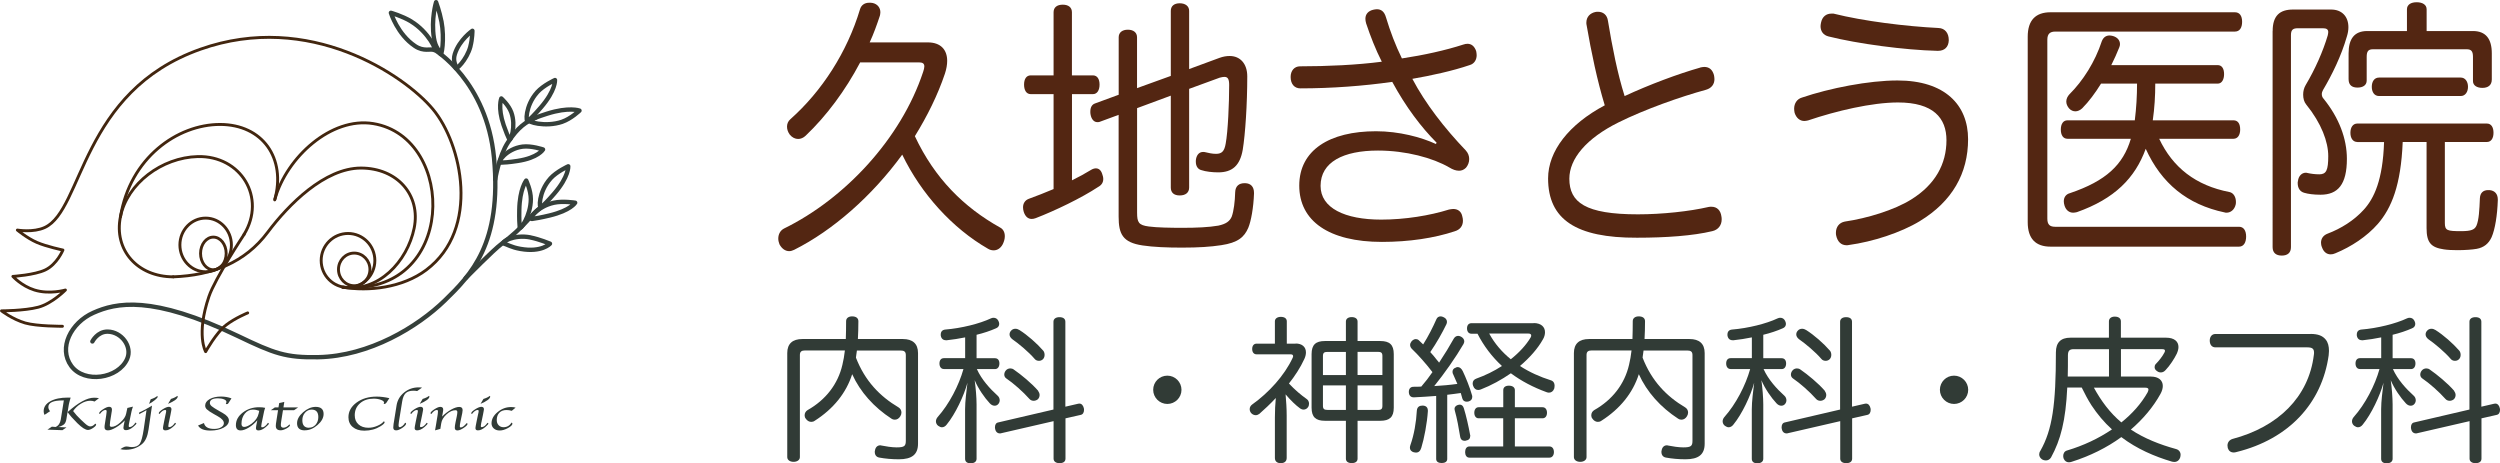 <?xml version="1.0" encoding="UTF-8"?><svg id="_レイヤー_2" xmlns="http://www.w3.org/2000/svg" viewBox="0 0 411.62 76.28"><defs><style>.cls-1{stroke:#42260f;stroke-width:.48px;}.cls-1,.cls-2,.cls-3{fill:none;}.cls-1,.cls-3{stroke-linecap:round;stroke-linejoin:round;}.cls-4{fill:#313b36;}.cls-5{fill:#532612;}.cls-3{stroke:#353f3a;stroke-width:.72px;}</style></defs><g id="_レイヤー_1-2"><path class="cls-5" d="M141.61,10.3c-2.41,4.57-5.52,8.78-8.96,12.04-.37.36-.82.54-1.23.54-.49,0-.98-.22-1.39-.72-.29-.4-.45-.85-.45-1.3s.16-.9.57-1.25c5.15-4.57,9.33-11.01,11.45-18.09.2-.67.74-1.07,1.51-1.07.2,0,.37,0,.57.04.82.18,1.27.81,1.27,1.52,0,.22-.04.4-.08.58-.49,1.48-1.02,2.96-1.68,4.39h9.57c2.13,0,3.19,1.21,3.19,3.04,0,.63-.12,1.34-.37,2.1-1.19,3.54-2.9,6.98-4.95,10.3,3.27,6.98,8.1,11.73,14.03,15.04.53.27.78.81.78,1.43,0,.45-.12.85-.33,1.3-.37.72-.94,1.03-1.51,1.03-.33,0-.65-.09-.94-.27-5.85-3.36-11-9.04-14.11-15.49-4.99,6.85-11.45,12.49-17.79,15.67-.29.13-.53.22-.82.22-.61,0-1.19-.36-1.6-1.12-.12-.31-.2-.63-.2-.94,0-.72.33-1.34.94-1.66,9.98-4.88,19.27-14.78,22.91-25.79.12-.36.2-.67.2-.9,0-.49-.29-.67-.9-.67h-9.69Z"/><path class="cls-5" d="M179.94,12.41c.74,0,1.1.63,1.1,1.52s-.37,1.57-1.1,1.57h-3.44v14.19c1.1-.54,2.17-1.12,3.11-1.7.29-.18.57-.27.82-.27.45,0,.82.27,1.02.85.12.31.2.63.2.9,0,.54-.25.99-.82,1.3-2.78,1.84-7.16,3.94-10.31,5.15-.25.09-.45.13-.65.13-.61,0-1.06-.4-1.31-1.16-.08-.27-.12-.49-.12-.76,0-.63.33-1.16.94-1.39,1.27-.45,2.7-1.03,4.09-1.61v-15.63h-3.76c-.74,0-1.1-.67-1.1-1.57s.37-1.52,1.1-1.52h3.76V2.02c0-.81.57-1.25,1.51-1.25s1.51.45,1.51,1.25v10.39h3.44ZM187.22,17.82v17.19c0,1.61.25,2.06,1.92,2.28,1.31.18,3.56.22,5.56.22,2.29,0,4.34-.09,5.89-.36,1.27-.27,1.88-.72,2.21-1.48.33-.9.53-2.46.57-4.03.04-1.03.65-1.48,1.55-1.48h.12c.9.04,1.43.58,1.43,1.61v.09c-.08,2.33-.49,4.57-.94,5.64-.65,1.52-1.68,2.46-4.46,2.87-1.76.27-3.72.4-6.46.4-2.41,0-4.74-.09-6.5-.36-3.27-.49-3.93-1.88-3.93-4.75v-16.75l-3.15,1.16c-.12.04-.25.04-.37.04-.57,0-.98-.54-1.1-1.25-.04-.18-.04-.31-.04-.49,0-.67.25-1.16.78-1.34l3.89-1.43V6.14c0-.81.61-1.25,1.51-1.25s1.51.45,1.51,1.25v8.37l5.56-2.01V1.79c0-.81.57-1.25,1.47-1.25s1.55.45,1.55,1.25v9.58l4.99-1.84c.61-.22,1.15-.31,1.68-.31,1.72,0,2.9,1.25,2.9,3.36,0,4.57-.33,9.54-.74,12.04-.45,2.64-1.72,3.76-4.05,3.76-.98,0-2.05-.13-2.74-.36-.57-.13-.94-.63-.94-1.39,0-.13,0-.31.04-.49.16-.76.61-1.12,1.15-1.12.12,0,.25,0,.37.04.53.13,1.15.27,1.76.27.98,0,1.39-.45,1.6-1.7.37-1.97.57-6.67.57-9.63,0-.94-.2-1.34-.78-1.34-.2,0-.45.04-.78.13l-5.03,1.84v16.25c0,.85-.61,1.3-1.55,1.3s-1.47-.45-1.47-1.3v-15.13l-5.56,2.06Z"/><path class="cls-5" d="M236.55,23.51c-2.54-2.55-5.07-5.87-7.32-10.03-4.7.67-9.94,1.07-15.13,1.07-.98,0-1.6-.72-1.6-1.88,0-1.03.61-1.75,1.55-1.75,4.46,0,9.33-.22,13.46-.76-1.02-2.01-1.88-4.21-2.58-6.31-.08-.27-.12-.54-.12-.76,0-.81.53-1.3,1.27-1.48.2-.04.41-.09.61-.09.7,0,1.23.36,1.51,1.34.7,2.33,1.55,4.57,2.62,6.76,3.6-.54,7.2-1.34,10.1-2.28.25-.09.49-.13.7-.13.65,0,1.15.4,1.43,1.21.04.22.08.45.08.67,0,.72-.37,1.39-1.1,1.61-2.86.98-6.42,1.75-9.49,2.28,2.17,4.12,5.32,8.15,8.79,11.78.41.45.57.94.57,1.43,0,.54-.2,1.03-.53,1.43-.37.36-.74.49-1.15.49-.49,0-1.02-.18-1.6-.54-2.7-1.57-7.12-2.78-11.74-2.78-5.69,0-9.45,1.88-9.45,5.82,0,3.63,3.97,5.55,9.98,5.55,3.93,0,8.02-.67,11.17-1.66.25-.04.49-.09.7-.09.74,0,1.31.4,1.47,1.16.08.27.12.54.12.76,0,.85-.45,1.48-1.35,1.75-3.35,1.12-7.53,1.75-11.98,1.75-8.75,0-13.62-3.45-13.62-9.27s4.95-8.95,12.64-8.95c3.8,0,7.44.98,9.86,2.1l.12-.22Z"/><path class="cls-5" d="M279.95,11.11c.25-.04.45-.09.65-.09.82,0,1.35.45,1.6,1.34.04.22.08.45.08.67,0,.81-.45,1.48-1.39,1.75-4.25,1.16-10.06,3.22-14.4,5.37-5.32,2.64-8.1,6-8.1,9.27,0,3.9,2.62,5.87,11.29,5.87,4.01,0,8.51-.49,11.62-1.21.16-.04.33-.04.49-.04.9,0,1.51.58,1.64,1.61.04.18.04.31.04.49,0,.94-.57,1.7-1.55,1.92-3.15.76-7.61,1.08-12.39,1.08-10.02.04-14.64-3-14.64-9.76,0-4.52,3.44-8.91,9.33-12.04-1.23-4.03-2.21-8.69-2.99-13.21-.04-.13-.04-.27-.04-.4,0-.98.65-1.57,1.47-1.75.16-.04.29-.04.45-.04.82,0,1.51.49,1.64,1.52.7,4.25,1.55,8.6,2.74,12.36,4.05-1.88,8.83-3.67,12.48-4.7Z"/><path class="cls-5" d="M316.11,36.4c-3.19,1.93-7.77,3.4-11.7,3.94-.12.04-.25.04-.37.04-.94,0-1.51-.63-1.72-1.61-.04-.13-.04-.31-.04-.45,0-.94.53-1.66,1.47-1.84,3.68-.54,8.1-1.88,10.92-3.63,3.97-2.46,5.81-5.86,5.81-9.76,0-3.67-2.17-6.22-7.98-6.22-4.29,0-10.18,1.39-14.81,2.96-.2.04-.41.09-.61.09-.7,0-1.31-.45-1.6-1.34-.04-.22-.08-.45-.08-.67,0-.9.49-1.61,1.27-1.84,4.62-1.57,11.04-2.82,15.75-2.82,7.81,0,11.62,4.03,11.62,9.67s-2.62,10.25-7.94,13.48ZM299.75,4.3c0-.18.04-.36.08-.58.2-.98.86-1.48,1.72-1.48h.33c4.99,1.25,11.9,2.1,17.3,2.37,1.06.04,1.68.85,1.68,1.97v.09c-.04,1.07-.7,1.7-1.76,1.7h-.12c-5.4-.13-13.09-1.16-17.92-2.37-.86-.22-1.31-.85-1.31-1.7Z"/><path class="cls-5" d="M337.62,40.61c-2.45,0-3.76-1.3-3.76-4.03V6.05c0-2.73,1.31-4.03,3.76-4.03h30.35c.78,0,1.19.58,1.19,1.57s-.41,1.61-1.19,1.61h-29.57c-.86,0-1.31.36-1.31,1.34v29.46c0,1.03.45,1.34,1.31,1.34h30.27c.74,0,1.15.63,1.15,1.61s-.41,1.66-1.15,1.66h-31.05ZM355.5,22.84c2.25,4.75,6.01,7.7,11.58,8.78.65.13,1.06.81,1.06,1.61,0,.13,0,.31-.04.45-.2.85-.82,1.34-1.51,1.34-.08,0-.2,0-.29-.04-6.18-1.3-10.43-4.79-13.01-10.48-1.76,4.84-5.15,8.24-11.33,10.43-.2.04-.41.09-.61.09-.65,0-1.19-.4-1.43-1.16-.08-.27-.12-.49-.12-.72,0-.63.33-1.16,1.02-1.34,5.93-2.01,8.75-4.66,10.02-8.95h-10.43c-.74,0-1.1-.63-1.1-1.52s.37-1.52,1.1-1.52h11.08c.25-2.01.37-4.03.37-6.04h-5.93c-.94,1.52-2,2.96-3.11,4.07-.33.31-.74.49-1.1.49s-.74-.13-1.06-.49c-.29-.36-.45-.72-.45-1.12,0-.45.2-.85.53-1.21,2.21-2.19,4.21-5.33,5.32-8.73.25-.63.7-.94,1.27-.94.16,0,.37.04.57.09.74.22,1.15.72,1.15,1.34,0,.18-.04.36-.12.54-.37.94-.82,1.93-1.31,2.91h17.51c.7,0,1.06.58,1.06,1.48s-.37,1.57-1.06,1.57h-10.27c0,2.01-.12,4.03-.41,6.04h13.29c.74,0,1.1.58,1.1,1.52,0,.85-.37,1.52-1.1,1.52h-12.23Z"/><path class="cls-5" d="M374.19,5.11c0-2.51,1.15-3.54,3.35-3.54h6.26c1.8,0,2.86,1.16,2.86,2.91,0,.49-.08.98-.25,1.52-.94,3.27-2.45,6.31-3.93,8.82-.12.22-.2.45-.2.67,0,.27.08.54.29.76,2.54,3.13,3.84,6.58,3.84,9.9,0,4.21-1.47,5.91-4.34,5.91-1.15,0-2.05-.13-2.66-.31-.7-.18-1.1-.76-1.1-1.61,0-.09,0-.22.04-.31.08-.85.65-1.39,1.27-1.39.08,0,.16,0,.29.04.57.13,1.27.22,1.96.22,1.15,0,1.47-.67,1.47-3s-1.1-5.37-3.64-8.51c-.33-.4-.49-.98-.49-1.61,0-.54.12-1.08.41-1.57,1.55-2.6,2.86-5.55,3.64-8.19.04-.22.08-.4.08-.54,0-.45-.29-.63-.9-.63h-4.09c-.78,0-1.15.22-1.15,1.12v34.92c0,.94-.57,1.39-1.51,1.39s-1.51-.45-1.51-1.39V5.11ZM388.14,23.38c-.74,0-1.15-.63-1.15-1.52s.41-1.52,1.15-1.52h21.31c.74,0,1.1.63,1.1,1.52s-.37,1.52-1.1,1.52h-6.91v13.34c0,1.25.41,1.34,2.7,1.34,1.68,0,2.21-.27,2.5-.9.41-.94.49-2.6.57-4.52.04-.9.57-1.34,1.35-1.34h.25c.86.09,1.35.63,1.35,1.57v.09c-.08,2.46-.45,4.79-1.02,6.09-.49,1.07-1.27,1.7-2.45,1.92-.7.13-1.96.22-3.19.22-.82,0-1.64-.04-2.21-.13-2.13-.31-2.86-1.12-2.86-3.49v-14.19h-3.93c-.29,7.12-1.84,10.88-4.09,13.48-1.84,2.1-4.38,3.76-6.99,4.84-.29.13-.53.18-.78.18-.61,0-1.15-.36-1.43-1.16-.12-.27-.16-.54-.16-.76,0-.67.37-1.21,1.06-1.48,2.25-.85,4.38-2.19,5.97-3.94,1.72-1.88,3.15-4.93,3.35-11.15h-4.38ZM407.16,5.11c2.13,0,3.11,1.3,3.11,3.67v4.3c0,.98-.65,1.39-1.55,1.39s-1.55-.4-1.55-1.12v-3.99c0-.94-.29-1.25-1.06-1.25h-15.38c-.78,0-1.06.31-1.06,1.25v3.9c0,.76-.61,1.16-1.51,1.16s-1.47-.4-1.47-1.39v-4.25c0-2.37.94-3.67,3.07-3.67h6.54V1.53c0-.76.65-1.16,1.6-1.16s1.64.4,1.64,1.16v3.58h7.65ZM391.7,15.81c-.78,0-1.19-.67-1.19-1.52s.41-1.52,1.19-1.52h13.46c.74,0,1.19.67,1.19,1.52s-.45,1.52-1.19,1.52h-13.46Z"/><path class="cls-4" d="M141.09,57.7c-.03.31-.08.62-.13.93,0,.08-.03.18-.03.26,1.48,3.81,3.91,6.35,7.02,8.19.29.18.47.49.47.83,0,.21-.05.41-.18.62-.23.39-.57.57-.91.57-.21,0-.39-.05-.54-.16-2.88-1.87-5.16-4.4-6.48-7.33-.98,3.08-3.08,5.7-6.17,7.67-.18.13-.36.18-.57.18-.34,0-.67-.18-.91-.54-.13-.15-.18-.36-.18-.54,0-.36.18-.67.49-.86,2.98-1.68,5-4.28,5.73-7.46.18-.73.31-1.5.41-2.36h-6.55c-.57,0-.86.18-.86.75v16.81c0,.47-.44.78-1.04.78s-1.04-.31-1.04-.78v-17.13c0-1.55.88-2.31,2.49-2.31h7.15c.03-.88.05-1.87.05-2.95,0-.49.41-.78.98-.78.65,0,1.04.28,1.04.8,0,1.06-.03,2.05-.08,2.93h7.41c1.58,0,2.49.75,2.49,2.31v14.92c0,1.79-1.01,2.57-3.16,2.57-1.11,0-2.25-.1-3.21-.28-.47-.08-.75-.41-.75-.93,0-.08,0-.16.03-.23.08-.57.44-.86.86-.86.05,0,.1,0,.18.03.73.15,1.76.31,2.51.31,1.32,0,1.53-.23,1.53-1.11v-14.09c0-.57-.29-.75-.86-.75h-7.2Z"/><path class="cls-4" d="M155.41,60.76c-.47,0-.73-.39-.73-.91,0-.54.26-.88.73-.88h3.5v-3.42c-1.01.21-2.02.36-3.01.47h-.13c-.49,0-.8-.26-.88-.8v-.13c0-.49.26-.78.75-.83,2.62-.21,5.65-.96,7.51-1.84.16-.08.31-.1.44-.1.34,0,.62.16.8.52.08.18.13.34.13.49,0,.31-.18.6-.54.73-.93.41-2.02.78-3.19,1.06v3.86h3.03c.47,0,.73.34.73.86,0,.54-.26.93-.73.93h-2.98c.78,1.74,2.18,3.26,3.42,4.38.21.18.34.47.34.75,0,.23-.08.44-.23.62-.18.21-.39.28-.62.28-.26,0-.54-.13-.78-.39-.86-.91-1.92-2.44-2.49-3.81.18,1.29.31,2.88.31,3.99v8.94c0,.49-.39.75-.98.75s-.91-.26-.91-.75v-8.16c0-1.32.23-3.01.39-4.35-.57,2.12-2,5.16-3.42,6.89-.21.28-.49.44-.78.44-.18,0-.39-.08-.6-.23-.26-.18-.39-.47-.39-.75,0-.23.1-.49.28-.7,1.92-2.15,3.5-5.23,4.25-7.9h-3.24ZM177.54,66.48c.05-.03.13-.03.18-.03.36,0,.62.29.73.75.03.1.03.21.03.31,0,.39-.18.73-.54.8l-2.51.57v6.63c0,.49-.36.75-.98.75-.57,0-.98-.26-.98-.75v-6.17l-8.63,1.99c-.08.03-.13.03-.21.03-.39,0-.7-.26-.78-.75-.03-.08-.03-.18-.03-.26,0-.39.15-.73.54-.8l9.09-2.12v-14.46c0-.49.42-.75.98-.75.62,0,.98.26.98.75v13.99l2.12-.49ZM170.91,64.33c.15.21.26.47.26.7,0,.26-.1.52-.28.7-.21.18-.47.26-.7.26-.26,0-.52-.1-.7-.31-1.06-1.19-2.62-2.57-3.83-3.39-.21-.15-.31-.39-.31-.62s.1-.49.26-.67c.18-.23.47-.34.73-.34.21,0,.39.05.57.18,1.24.86,2.93,2.25,4.02,3.5ZM171.76,57.73c.15.16.23.44.23.7s-.08.49-.23.67c-.18.21-.44.31-.7.31s-.54-.1-.7-.31c-1.01-1.17-2.62-2.51-3.7-3.26-.28-.23-.44-.49-.44-.78,0-.21.08-.44.26-.62.18-.21.44-.31.7-.31.23,0,.47.08.67.21,1.32.83,2.85,2.18,3.91,3.39Z"/><path class="cls-4" d="M194.53,64.18c0,1.3-1.06,2.33-2.33,2.33s-2.33-1.04-2.33-2.33,1.04-2.33,2.33-2.33,2.33,1.06,2.33,2.33Z"/><path class="cls-4" d="M213.34,56.56c1.01,0,1.68.54,1.68,1.45,0,.34-.08.7-.26,1.09-.65,1.43-1.61,2.88-2.54,4.04.96,1.04,2.02,1.92,2.9,2.54.28.18.41.49.41.78,0,.21-.05.41-.16.57-.18.28-.47.41-.75.41-.18,0-.39-.08-.54-.18-.75-.54-1.63-1.4-2.41-2.33.1,1.14.18,2.33.18,3.5v6.97c0,.57-.39.86-.98.86s-.96-.29-.96-.86v-6.66c0-1.09.05-2.2.15-3.21-.91.98-1.92,1.92-2.72,2.62-.18.13-.39.21-.57.21-.31,0-.57-.13-.78-.36-.16-.21-.23-.41-.23-.65,0-.28.15-.57.41-.75,2.72-1.94,5.29-4.74,6.66-7.67.05-.1.08-.21.08-.28,0-.21-.13-.31-.41-.31h-5.6c-.47,0-.73-.36-.73-.88s.26-.88.73-.88h3.01v-3.68c0-.44.39-.73.98-.73s.98.26.98.73v3.68h1.45ZM221.6,52.94c0-.47.39-.73.96-.73s.96.26.96.73v3.21h3.76c1.5,0,2.2.6,2.2,2.15v8.83c0,1.55-.7,2.15-2.2,2.15h-3.76v6.24c0,.47-.36.73-.96.73s-.96-.26-.96-.73v-6.24h-3.47c-1.48,0-2.18-.6-2.18-2.15v-8.83c0-1.55.7-2.15,2.18-2.15h3.47v-3.21ZM218.57,57.94c-.52,0-.75.13-.75.67v3.14h3.78v-3.81h-3.03ZM217.82,63.45v3.37c0,.54.23.67.75.67h3.03v-4.04h-3.78ZM227.61,61.74v-3.14c0-.54-.23-.67-.75-.67h-3.34v3.81h4.09ZM226.86,67.5c.52,0,.75-.13.75-.67v-3.37h-4.09v4.04h3.34Z"/><path class="cls-4" d="M236.44,65.19c-1.24.1-2.51.18-3.63.23h-.05c-.49,0-.78-.31-.8-.88,0-.54.28-.86.78-.86.41,0,.83,0,1.27-.03.65-.75,1.27-1.55,1.84-2.38-1.04-1.37-2.36-2.85-3.42-3.86-.18-.21-.26-.41-.26-.62s.1-.41.26-.62c.21-.21.44-.34.67-.34.18,0,.34.05.49.18.23.23.47.47.73.7.83-1.3,1.66-2.95,2.18-4.15.13-.31.39-.47.7-.47.16,0,.31.05.47.13.34.15.57.41.57.78,0,.1-.03.23-.08.36-.7,1.45-1.61,3.06-2.67,4.61.39.41.75.86,1.11,1.32.13.13.23.26.34.42.93-1.4,1.76-2.77,2.41-3.94.18-.31.44-.47.73-.47.16,0,.31.05.47.13.34.18.54.47.54.78,0,.13-.05.28-.13.44-1.27,2.18-3.16,4.87-4.82,6.92,1.27-.08,2.54-.18,3.81-.36-.26-.6-.49-1.14-.67-1.53-.1-.16-.13-.31-.13-.47,0-.31.18-.57.52-.67.1-.08.23-.1.34-.1.31,0,.6.21.83.67.47.98,1.17,2.69,1.53,3.99.03.08.03.18.03.26,0,.36-.21.62-.57.73-.13.03-.23.05-.36.05-.31,0-.6-.16-.7-.52-.08-.28-.16-.57-.26-.91-.75.1-1.48.21-2.23.29v10.57c0,.44-.36.67-.91.67s-.91-.23-.91-.67v-10.39ZM235.1,67.57v.08c-.13,2.05-.62,4.59-1.09,6.09-.16.54-.47.78-.86.78-.1,0-.23-.03-.36-.05-.39-.1-.65-.36-.65-.78,0-.13.03-.26.08-.41.6-1.68.96-3.76,1.06-5.67.05-.62.44-.83.93-.83h.08c.49.03.8.29.8.8ZM242.07,71.8c0,.41-.23.67-.73.75-.05.03-.13.03-.18.03-.39,0-.67-.21-.75-.7-.21-1.32-.52-3.03-.88-4.28-.03-.1-.05-.21-.05-.28,0-.31.23-.54.57-.65.1-.03.21-.05.29-.05.31,0,.54.18.67.57.39,1.24.78,2.98,1.04,4.4.03.08.03.13.03.21ZM243.44,68.87c-.44,0-.7-.39-.7-.91s.26-.91.7-.91h4.07v-2.82c0-.47.36-.73.93-.73s.98.26.98.73v2.82h4.56c.47,0,.73.39.73.91s-.26.91-.73.91h-4.56v4.64h5.7c.47,0,.73.39.73.93,0,.49-.26.91-.73.91h-13.19c-.47,0-.7-.41-.7-.91,0-.52.23-.93.7-.93h5.57v-4.64h-4.07ZM252.51,53.19c1.24,0,1.87.65,1.87,1.5,0,.39-.1.8-.36,1.22-.83,1.48-2.15,2.98-3.76,4.35,1.55,1.01,3.29,1.79,5.1,2.36.41.13.6.47.6.86,0,.16-.03.31-.05.47-.16.47-.49.7-.88.7-.13,0-.26-.03-.39-.08-2.2-.8-4.17-1.84-5.88-3.11-1.53,1.06-3.21,1.99-4.97,2.67-.15.05-.28.08-.41.08-.36,0-.67-.21-.83-.67-.05-.15-.08-.28-.08-.41,0-.39.23-.67.62-.8,1.45-.52,2.9-1.22,4.2-2.07-1.63-1.5-3.01-3.32-4.02-5.31h-.98c-.49,0-.75-.36-.75-.88s.26-.86.75-.86h10.23ZM245.2,54.93c.88,1.63,2.12,3.06,3.55,4.22,1.4-1.11,2.54-2.36,3.26-3.58.08-.13.1-.23.1-.34,0-.18-.15-.31-.44-.31h-6.48Z"/><path class="cls-4" d="M270.61,57.7c-.03.31-.08.62-.13.93,0,.08-.03.18-.03.26,1.48,3.81,3.91,6.35,7.02,8.19.29.18.47.49.47.83,0,.21-.05.41-.18.62-.23.39-.57.57-.91.57-.21,0-.39-.05-.54-.16-2.88-1.87-5.16-4.4-6.48-7.33-.98,3.08-3.08,5.7-6.17,7.67-.18.13-.36.18-.57.18-.34,0-.67-.18-.91-.54-.13-.15-.18-.36-.18-.54,0-.36.18-.67.49-.86,2.98-1.68,5-4.28,5.73-7.46.18-.73.31-1.5.41-2.36h-6.55c-.57,0-.86.18-.86.75v16.81c0,.47-.44.78-1.04.78s-1.04-.31-1.04-.78v-17.13c0-1.55.88-2.31,2.49-2.31h7.15c.03-.88.05-1.87.05-2.95,0-.49.41-.78.98-.78.65,0,1.04.28,1.04.8,0,1.06-.03,2.05-.08,2.93h7.41c1.58,0,2.49.75,2.49,2.31v14.92c0,1.79-1.01,2.57-3.16,2.57-1.11,0-2.25-.1-3.21-.28-.47-.08-.75-.41-.75-.93,0-.08,0-.16.03-.23.08-.57.44-.86.86-.86.05,0,.1,0,.18.03.73.15,1.76.31,2.51.31,1.32,0,1.53-.23,1.53-1.11v-14.09c0-.57-.29-.75-.86-.75h-7.2Z"/><path class="cls-4" d="M284.94,60.76c-.47,0-.73-.39-.73-.91,0-.54.26-.88.73-.88h3.5v-3.42c-1.01.21-2.02.36-3.01.47h-.13c-.49,0-.8-.26-.88-.8v-.13c0-.49.26-.78.75-.83,2.62-.21,5.65-.96,7.51-1.84.16-.08.31-.1.44-.1.34,0,.62.16.8.52.08.18.13.34.13.49,0,.31-.18.6-.54.73-.93.41-2.02.78-3.19,1.06v3.86h3.03c.47,0,.73.34.73.86,0,.54-.26.93-.73.93h-2.98c.78,1.74,2.18,3.26,3.42,4.38.21.18.34.47.34.75,0,.23-.08.44-.23.62-.18.21-.39.28-.62.28-.26,0-.54-.13-.78-.39-.86-.91-1.92-2.44-2.49-3.81.18,1.29.31,2.88.31,3.99v8.94c0,.49-.39.75-.98.75s-.91-.26-.91-.75v-8.16c0-1.32.23-3.01.39-4.35-.57,2.12-2,5.16-3.42,6.89-.21.28-.49.44-.78.44-.18,0-.39-.08-.6-.23-.26-.18-.39-.47-.39-.75,0-.23.1-.49.28-.7,1.92-2.15,3.5-5.23,4.25-7.9h-3.24ZM307.06,66.48c.05-.03.13-.03.18-.03.36,0,.62.29.73.75.03.1.03.21.03.31,0,.39-.18.73-.54.8l-2.51.57v6.63c0,.49-.36.75-.98.75-.57,0-.98-.26-.98-.75v-6.17l-8.63,1.99c-.08.03-.13.03-.21.03-.39,0-.7-.26-.78-.75-.03-.08-.03-.18-.03-.26,0-.39.15-.73.54-.8l9.09-2.12v-14.46c0-.49.42-.75.98-.75.62,0,.98.26.98.75v13.99l2.12-.49ZM300.43,64.33c.15.21.26.47.26.7,0,.26-.1.52-.28.7-.21.18-.47.26-.7.26-.26,0-.52-.1-.7-.31-1.06-1.19-2.62-2.57-3.83-3.39-.21-.15-.31-.39-.31-.62s.1-.49.26-.67c.18-.23.47-.34.73-.34.21,0,.39.05.57.18,1.24.86,2.93,2.25,4.02,3.5ZM301.29,57.73c.15.16.23.44.23.7s-.08.49-.23.67c-.18.21-.44.31-.7.31s-.54-.1-.7-.31c-1.01-1.17-2.62-2.51-3.7-3.26-.28-.23-.44-.49-.44-.78,0-.21.08-.44.26-.62.18-.21.44-.31.7-.31.23,0,.47.08.67.21,1.32.83,2.85,2.18,3.91,3.39Z"/><path class="cls-4" d="M324.06,64.18c0,1.3-1.06,2.33-2.33,2.33s-2.33-1.04-2.33-2.33,1.04-2.33,2.33-2.33,2.33,1.06,2.33,2.33Z"/><path class="cls-4" d="M340.37,63.82c-.26,5.47-1.09,8.6-2.67,11.5-.21.34-.52.49-.86.49-.21,0-.41-.05-.6-.16-.31-.21-.49-.49-.49-.83,0-.18.05-.39.18-.57,1.99-3.5,2.57-7.62,2.57-16.24,0-1.61.8-2.41,2.38-2.41h6.35v-2.69c0-.49.39-.78.96-.78.62,0,1.01.28,1.01.78v2.69h7.46c1.3,0,2.02.6,2.02,1.53,0,.34-.1.7-.28,1.11-.39.8-1.14,1.97-1.84,2.69-.23.26-.49.39-.78.39-.21,0-.41-.05-.62-.21-.29-.18-.41-.41-.41-.67,0-.16.05-.34.18-.49.54-.54,1.11-1.27,1.43-1.89.08-.13.1-.23.1-.31,0-.18-.15-.26-.44-.26h-6.81v4.51h4.92c1.27,0,1.97.62,1.97,1.55,0,.39-.13.86-.39,1.32-1.19,2.15-2.85,4.12-4.87,5.86,2.2,1.45,4.72,2.46,7.46,3.21.47.13.73.52.73.93,0,.13-.03.26-.05.39-.15.52-.52.8-.98.8-.13,0-.26-.03-.39-.05-2.9-.86-5.78-2.1-8.34-4.04-2.38,1.74-5.16,3.11-8.19,4.07-.16.05-.31.08-.44.08-.36,0-.67-.18-.86-.6-.05-.15-.08-.31-.08-.44,0-.41.21-.8.65-.91,2.67-.8,5.18-1.97,7.38-3.47-1.3-1.17-2.41-2.51-3.37-3.96-.62-.96-1.11-1.92-1.61-2.93h-2.38ZM347.24,62v-4.51h-5.78c-.7,0-.98.23-.98,1.04,0,1.24,0,2.41-.03,3.47h6.79ZM344.75,63.82c1.19,2.18,2.64,4.15,4.53,5.73,1.79-1.43,3.29-3.11,4.33-4.97.08-.18.13-.34.13-.44,0-.21-.18-.31-.54-.31h-8.45Z"/><path class="cls-4" d="M380.43,54.98c1.24,0,1.99.31,2.49.93.39.47.54,1.11.54,1.87,0,.23-.03.47-.05.73-1.11,7.88-6.55,13.78-15.16,15.91-.16.05-.31.08-.47.08-.49,0-.83-.26-.98-.73-.03-.13-.05-.29-.05-.41,0-.52.31-.93.83-1.09,7.46-1.97,12.54-6.87,13.39-13.83.03-.13.03-.26.03-.39,0-.67-.34-.86-1.14-.86h-15.1c-.6,0-.93-.47-.93-1.11s.36-1.09.93-1.09h15.67Z"/><path class="cls-4" d="M388.56,60.76c-.47,0-.73-.39-.73-.91,0-.54.26-.88.73-.88h3.5v-3.42c-1.01.21-2.02.36-3.01.47h-.13c-.49,0-.8-.26-.88-.8v-.13c0-.49.26-.78.75-.83,2.62-.21,5.65-.96,7.51-1.84.16-.08.31-.1.44-.1.34,0,.62.16.8.52.08.18.13.34.13.49,0,.31-.18.6-.54.73-.93.41-2.02.78-3.19,1.06v3.86h3.03c.47,0,.73.34.73.86,0,.54-.26.93-.73.93h-2.98c.78,1.74,2.18,3.26,3.42,4.38.21.18.34.47.34.75,0,.23-.08.44-.23.62-.18.21-.39.28-.62.28-.26,0-.54-.13-.78-.39-.86-.91-1.92-2.44-2.49-3.81.18,1.29.31,2.88.31,3.99v8.94c0,.49-.39.75-.98.75s-.91-.26-.91-.75v-8.16c0-1.32.23-3.01.39-4.35-.57,2.12-2,5.16-3.42,6.89-.21.28-.49.44-.78.44-.18,0-.39-.08-.6-.23-.26-.18-.39-.47-.39-.75,0-.23.1-.49.28-.7,1.92-2.15,3.5-5.23,4.25-7.9h-3.24ZM410.68,66.48c.05-.03.13-.03.18-.03.36,0,.62.29.73.75.03.1.03.21.03.31,0,.39-.18.73-.54.8l-2.51.57v6.63c0,.49-.36.75-.98.75-.57,0-.98-.26-.98-.75v-6.17l-8.63,1.99c-.08.03-.13.03-.21.03-.39,0-.7-.26-.78-.75-.03-.08-.03-.18-.03-.26,0-.39.15-.73.54-.8l9.09-2.12v-14.46c0-.49.41-.75.98-.75.62,0,.98.26.98.75v13.99l2.12-.49ZM404.05,64.33c.15.21.26.47.26.7,0,.26-.1.52-.28.7-.21.18-.47.26-.7.26-.26,0-.52-.1-.7-.31-1.06-1.19-2.62-2.57-3.83-3.39-.21-.15-.31-.39-.31-.62s.1-.49.26-.67c.18-.23.47-.34.73-.34.21,0,.39.05.57.18,1.24.86,2.93,2.25,4.02,3.5ZM404.91,57.73c.15.16.23.44.23.7s-.08.49-.23.67c-.18.21-.44.31-.7.31s-.54-.1-.7-.31c-1.01-1.17-2.62-2.51-3.7-3.26-.28-.23-.44-.49-.44-.78,0-.21.08-.44.26-.62.18-.21.44-.31.7-.31.23,0,.47.08.67.21,1.32.83,2.85,2.18,3.91,3.39Z"/><path class="cls-3" d="M15.21,56.22s.83-1.65,2.53-1.62c2.29.04,4.09,2.48,3.19,4.51-1.44,3.25-7.04,4.09-9.2,1.14s-.06-7.1,3.64-8.75,9.6-2.99,23.79,3.82c6.02,2.89,7.88,3.59,13.24,3.49,8.41-.16,16.36-4.99,20.82-9.33,4.3-4.18,9.45-9.39,8.12-23.46-1.19-12.67-9.76-17.8-9.76-17.8"/><path class="cls-3" d="M81.53,29.56s.61-3.85,2.12-6.14c1.67-2.53,2.96-3.35,4.58-4.07"/><path class="cls-3" d="M76.66,45.81s4.57-4.67,5.98-5.71c3.66-2.7,4.81-4.78,6.27-5.85"/><path class="cls-3" d="M67.69,3.53c2.86,1.72,4.39,5,3.78,4.71-.6-.28-1.67.33-3.14-.66-2.89-1.93-3.97-5.47-3.97-5.47,0,0,1.81.5,3.33,1.41Z"/><path class="cls-3" d="M72.68,3.49c.56,2.98,0,5.95-.16,5.36-.15-.58-.82-.96-1.07-2.56-.5-3.13.35-5.93.35-5.93,0,0,.57,1.54.87,3.13Z"/><path class="cls-3" d="M77.46,7.63c-.61,2.3-2.51,4.02-2.43,3.54.08-.46-.52-1.06-.14-2.27.75-2.36,2.89-3.83,2.89-3.83,0,0,0,1.33-.33,2.56Z"/><path class="cls-3" d="M84.18,18.49c.84,2.28-.12,4.88-.33,4.43-.21-.43-.51-1.11-.93-2.33-.99-2.92-.38-4.38-.38-4.38,0,0,1.19,1.06,1.64,2.28Z"/><path class="cls-3" d="M87.4,32.79c0,2.76-1.78,5.19-1.83,4.64-.05-.54-.1-1.38-.07-2.85.06-3.51,1.14-4.85,1.14-4.85,0,0,.76,1.59.76,3.06Z"/><path class="cls-3" d="M86.05,24.14c-2.7.34-4.23,2.65-3.66,2.64.55-.01,1.39-.06,2.82-.28,3.4-.51,4.2-1.89,4.2-1.89,0,0-1.91-.65-3.36-.47Z"/><path class="cls-3" d="M92.56,20.05c-2.82.96-5.92-.02-5.37-.27.54-.24,1.37-.58,2.88-1.06,3.6-1.15,5.34-.51,5.34-.51,0,0-1.36,1.32-2.86,1.84Z"/><path class="cls-3" d="M88.44,15.2c-1.98,2.2-1.92,5.13-1.48,4.71.44-.41,1.08-1.04,2.11-2.23,2.44-2.83,2.31-4.5,2.31-4.5,0,0-1.89.85-2.95,2.02Z"/><path class="cls-3" d="M90.62,29.4c-1.98,2.2-1.92,5.13-1.48,4.71.44-.41,1.08-1.04,2.11-2.23,2.44-2.83,2.31-4.5,2.31-4.5,0,0-1.89.85-2.95,2.02Z"/><path class="cls-3" d="M91.19,33.38c-2.78.61-4.2,2.75-3.61,2.67.57-.08,1.44-.22,2.9-.57,3.49-.84,4.22-2.1,4.22-2.1,0,0-2.03-.33-3.51,0Z"/><path class="cls-3" d="M87.34,39.09c-2.79-.55-4.95.84-4.38,1.01.56.16,1.24.62,2.72.88,3.53.63,4.87-.86,4.87-.86,0,0-1.73-.73-3.22-1.02Z"/><path class="cls-1" d="M56.49,47.29c4.19.72,9.79.1,13.7-2.85,8.95-6.75,5.86-20.76,1.08-26.47-4.68-5.6-20.36-16.2-38.26-9.87C13.28,15.07,13.7,34.51,7.38,37.45c-1.88.88-4.52.43-4.52.43,0,0,1.61,1.34,3.2,2.03,1.61.7,4.3,1.26,4.3,1.26,0,0-.96,2.34-2.89,3.27-1.79.85-5.35,1.07-5.35,1.07,0,0,1.41,1.57,3.55,2.24,2.5.78,5.1,0,5.1,0,0,0-2.19,2.23-4.47,2.83s-6.05.6-6.05.6c0,0,1.76,1.37,3.9,2,1.92.56,6.13.54,6.13.54"/><path class="cls-1" d="M28.53,45.58c-5.91,0-9.81-4.43-8.7-9.9,1.11-5.47,6.81-9.75,12.72-9.9,7.13-.18,11.34,6.78,7.63,12.82"/><path class="cls-2" d="M40.19,38.6s-4.77,7.21-5.79,10.22c-2.15,6.33-.54,9.08-.54,9.08,0,0,1.73-3.12,3.37-4.39,1.47-1.14,3.55-1.99,3.55-1.99"/><path class="cls-1" d="M40.19,38.6s-4.77,7.21-5.79,10.22c-2.15,6.33-.54,9.08-.54,9.08,0,0,1.73-3.12,3.37-4.39,1.47-1.14,3.55-1.99,3.55-1.99"/><path class="cls-1" d="M19.84,35.68c1.56-9.68,9.37-15.19,16.38-15.19s10.93,5.56,9.01,12.42"/><path class="cls-1" d="M45.27,32.77c1.92-6.86,9.26-13.55,16.18-12.42,13.86,2.25,13.79,28.52-4.95,26.94"/><ellipse class="cls-1" cx="33.86" cy="40.33" rx="4.24" ry="4.42"/><ellipse class="cls-1" cx="35.13" cy="41.73" rx="2.11" ry="2.69"/><ellipse class="cls-1" cx="57.3" cy="42.89" rx="4.42" ry="4.45"/><ellipse class="cls-1" cx="58.32" cy="44.36" rx="2.59" ry="2.69"/><path class="cls-1" d="M28.53,45.58c6.44-.24,11.82-2.35,15.55-7.34,3.42-4.57,9.39-10.57,15.35-10.57s9.88,4.43,8.76,9.9c-1.12,5.47-5.88,10.66-11.83,9.71"/><path class="cls-4" d="M8.25,67.7l-.93.61c-.09-.2-.13-.41-.13-.61,0-.68.36-1.22,1.09-1.63s1.7-.61,2.9-.61h.45c-.17.6-.28,1-.31,1.21l-.19,1.18c1.77-1.58,3.22-2.37,4.36-2.37.28,0,.55.03.81.08l-.73.55c-.21-.09-.45-.13-.71-.13-.49,0-1,.16-1.53.48-.53.32-.96.73-1.29,1.22.36.48.77.94,1.24,1.38l.61.57c.41.39.73.58.95.58.31,0,.59-.15.84-.46.1.06.15.11.15.15,0,.15-.17.34-.5.56-.33.22-.61.33-.84.33-.42,0-1-.37-1.76-1.12-.68-.67-1.22-1.28-1.61-1.83l-.12.74-.07.44c-.06.37-.18.64-.35.81-.17.17-.49.33-.97.48l1.34.06-.68.46-2.46-.09.73-.49.62.05c.46-.2.75-.62.85-1.24l.06-.38.44-2.75h-.18c-1.58,0-2.37.36-2.37,1.08,0,.23.09.45.27.68Z"/><path class="cls-4" d="M20.55,69.21c-.43.46-.92.85-1.46,1.17s-.98.48-1.32.48c-.38,0-.56-.17-.56-.52,0-.13.02-.34.07-.63l.2-1.29s.01-.09.03-.23l.03-.26c.01-.08.02-.14.02-.2,0-.15-.06-.23-.19-.23-.29,0-.6.22-.93.67-.07-.04-.11-.08-.11-.13,0-.16.21-.38.63-.65.42-.27.75-.41,1-.41.31,0,.47.15.47.45,0,.07,0,.15-.02.25l-.05.3-.05.33-.18,1.12c-.03.19-.05.39-.05.58,0,.18.1.27.29.27.43,0,.91-.24,1.45-.73.54-.49.86-.97.95-1.45l.2-.93.92-.22c-.11.3-.19.58-.24.81l-.34,1.64c-.02.1-.03.18-.05.25l-.04.22c-.02.13-.03.23-.03.28,0,.11.05.17.14.17.32,0,.65-.25.98-.74.1.04.15.08.15.13,0,.09-.16.28-.49.55-.44.38-.85.57-1.23.57-.28,0-.42-.13-.42-.39,0-.08.01-.19.04-.33l.06-.31c.04-.17.06-.29.07-.35l.06-.28Z"/><path class="cls-4" d="M25.03,66.79l-.57,3.92c-.16,1.12-.51,1.92-1.05,2.38-.74.64-1.64.96-2.7.96-.37,0-.67-.03-.9-.1.05-.03.09-.06.11-.07l.27-.17c.21-.13.44-.2.68-.2.08,0,.17.01.27.03.04,0,.07.01.09.02l.12.02c.14.02.26.03.36.03.62,0,1.06-.19,1.31-.56.25-.38.46-1.16.64-2.36l.46-3.16c-.19.1-.38.21-.57.32-.25.15-.47.26-.66.35l.05-.31c.63-.26,1.33-.63,2.11-1.12ZM24.55,66.49l.26-.75c.48-.15.85-.33,1.09-.55.04.06.06.1.06.14,0,.11-.14.28-.42.51-.28.23-.61.45-.97.65Z"/><path class="cls-4" d="M28.81,69.61c.1.04.15.08.15.12,0,.09-.16.28-.49.56-.44.38-.85.57-1.23.57-.28,0-.41-.13-.41-.38,0-.11.06-.44.17-.99l.22-1.07.06-.27.05-.22c.02-.09.03-.17.03-.23,0-.13-.05-.2-.16-.2-.29,0-.61.22-.95.67-.07-.04-.11-.09-.11-.13,0-.16.21-.37.64-.65.43-.27.77-.41,1.02-.41.28,0,.43.14.43.41,0,.05-.02.16-.05.32l-.05.26s-.02.13-.06.32l-.23,1.12-.06.25c-.05.25-.07.42-.07.5,0,.11.05.17.14.17.32,0,.64-.25.98-.74ZM27.67,66.49l.48-.81c.42-.12.77-.29,1.05-.5.04.04.06.07.06.11,0,.35-.53.75-1.58,1.2Z"/><path class="cls-4" d="M32.61,70.06l.97-.41c.15.65.71.97,1.68.97.47,0,.85-.09,1.15-.27s.45-.4.45-.68c0-.38-.33-.76-1-1.13l-.69-.39c-.55-.31-.92-.56-1.11-.75-.19-.18-.28-.39-.28-.62,0-.43.25-.79.74-1.07.5-.28,1.12-.42,1.88-.42.6,0,1.17.1,1.71.3l-.33.52-.15.23c-.08.14-.18.2-.3.2-.05,0-.1-.01-.15-.04.06-.14.1-.25.1-.33,0-.17-.13-.31-.4-.42s-.6-.17-.99-.17c-.89,0-1.34.26-1.34.77,0,.18.1.36.3.53.2.17.61.43,1.24.79l.55.31c.7.39,1.05.81,1.05,1.24,0,.48-.29.88-.87,1.19-.58.32-1.31.48-2.18.48-1.06,0-1.74-.28-2.04-.85Z"/><path class="cls-4" d="M42.37,69.2c-.43.49-.9.89-1.41,1.2-.51.31-.96.47-1.34.47-.52,0-.78-.29-.78-.87,0-.8.38-1.49,1.13-2.07s1.65-.88,2.68-.88c.39,0,.73.03,1.01.1-.02.05-.03.08-.03.09l-.07.21c-.05.14-.07.23-.07.25l-.36,1.74-.05.25c-.05.25-.07.42-.07.5,0,.11.05.17.14.17.32,0,.64-.25.97-.74.1.04.15.08.15.13,0,.09-.16.28-.49.55-.44.38-.85.57-1.23.57-.28,0-.41-.13-.41-.39,0-.08.01-.19.04-.33l.06-.31.07-.35.06-.29ZM42.69,67.64c-.34-.13-.69-.2-1.05-.2-.53,0-.98.22-1.34.67-.36.45-.54,1-.54,1.67,0,.34.15.51.44.51.34,0,.74-.18,1.22-.53.64-.48,1.03-1.04,1.17-1.69l.09-.42Z"/><path class="cls-4" d="M46.59,67.55l-.28,1.74c-.05.31-.07.54-.07.69,0,.3.15.44.44.44.31,0,.64-.18.97-.54.06.05.09.09.09.13,0,.15-.19.32-.56.53-.37.2-.69.31-.96.31-.54,0-.81-.24-.81-.72,0-.18.03-.46.1-.85l.27-1.74h-1.19l.66-.46h.6l.12-.72.84-.19-.14.91h2.41l-.67.46h-1.82Z"/><path class="cls-4" d="M50.19,70.86c-.85,0-1.28-.39-1.28-1.17,0-.63.33-1.24,1-1.82.67-.58,1.36-.88,2.07-.88.86,0,1.3.39,1.3,1.17,0,.63-.33,1.24-1,1.82-.67.58-1.36.87-2.09.87ZM50.88,70.42c.44,0,.8-.17,1.09-.5.29-.34.44-.75.44-1.25,0-.82-.37-1.23-1.1-1.23-.43,0-.79.17-1.09.51s-.44.75-.44,1.25c0,.82.37,1.23,1.1,1.23Z"/><path class="cls-4" d="M63.2,69.38c.09.03.13.07.13.13,0,.17-.23.4-.69.68-.78.48-1.66.72-2.65.72-.8,0-1.44-.2-1.91-.6-.48-.4-.71-.94-.71-1.61,0-.96.45-1.77,1.34-2.42.89-.65,1.99-.98,3.31-.98.67,0,1.37.09,2.09.26l-.38.58-.11.17c-.09.13-.2.2-.34.2-.03,0-.07,0-.12-.01.05-.08.08-.15.08-.2,0-.18-.17-.33-.51-.46-.34-.13-.73-.2-1.19-.2-.93,0-1.68.25-2.26.76-.58.51-.87,1.16-.87,1.97,0,.63.2,1.13.61,1.5.41.37.95.56,1.63.56.49,0,.98-.1,1.46-.31.49-.2.85-.45,1.08-.75Z"/><path class="cls-4" d="M66.7,69.6c.11.04.16.08.16.14,0,.19-.2.42-.61.7s-.75.42-1.03.42c-.31,0-.47-.16-.47-.47,0-.19.02-.39.05-.59l.06-.35.44-2.74c.14-.83.55-1.53,1.24-2.09.69-.56,1.49-.84,2.39-.84.22,0,.41.01.56.04l-.81.57c-.18-.04-.39-.06-.62-.06-.57,0-.99.14-1.27.41-.28.28-.48.74-.58,1.41l-.53,3.29c-.04.25-.06.44-.06.55,0,.24.06.35.18.35.14,0,.3-.08.49-.23.19-.16.33-.33.41-.51Z"/><path class="cls-4" d="M70.25,69.61c.1.04.15.08.15.12,0,.09-.16.28-.49.56-.44.38-.85.57-1.23.57-.28,0-.41-.13-.41-.38,0-.11.06-.44.17-.99l.22-1.07.06-.27.05-.22c.02-.09.03-.17.03-.23,0-.13-.05-.2-.16-.2-.29,0-.61.22-.95.67-.07-.04-.11-.09-.11-.13,0-.16.21-.37.64-.65.43-.27.77-.41,1.02-.41.28,0,.43.14.43.41,0,.05-.02.16-.05.32l-.05.26s-.02.13-.06.32l-.23,1.12-.06.25c-.05.25-.07.42-.07.5,0,.11.05.17.14.17.32,0,.64-.25.98-.74ZM69.11,66.49l.48-.81c.42-.12.77-.29,1.05-.5.04.04.06.07.06.11,0,.35-.53.75-1.58,1.2Z"/><path class="cls-4" d="M72.48,70.62l-.85.24.02-.11.05-.29.05-.28.3-1.83.03-.21c.02-.16.03-.29.03-.39,0-.17-.06-.25-.18-.25-.28,0-.59.22-.92.67-.09-.05-.13-.09-.13-.13,0-.16.21-.37.62-.64.42-.27.74-.41.98-.41.33,0,.49.14.49.43,0,.07,0,.17-.03.3l-.05.32-.05.27-.05.28c.45-.46.94-.84,1.47-1.14s.99-.45,1.36-.45.55.18.55.53c0,.11-.02.27-.06.48l-.31,1.47c-.06.29-.09.53-.09.7,0,.14.05.2.16.2.26,0,.58-.24.97-.72.09.04.14.08.14.12,0,.17-.21.39-.63.67s-.77.42-1.03.42c-.3,0-.44-.15-.44-.44,0-.22.04-.51.12-.89l.2-.95c.06-.31.1-.55.1-.74,0-.21-.1-.31-.31-.31-.48,0-.98.23-1.47.68s-.79.94-.87,1.47l-.15.94Z"/><path class="cls-4" d="M80.26,69.61c.1.04.15.08.15.12,0,.09-.16.28-.49.56-.44.38-.85.57-1.23.57-.28,0-.41-.13-.41-.38,0-.11.06-.44.17-.99l.22-1.07.06-.27.05-.22c.02-.09.03-.17.03-.23,0-.13-.05-.2-.16-.2-.29,0-.61.22-.95.67-.07-.04-.11-.09-.11-.13,0-.16.21-.37.64-.65.43-.27.77-.41,1.02-.41.28,0,.43.14.43.41,0,.05-.02.16-.05.32l-.05.26s-.02.13-.06.32l-.23,1.12-.06.25c-.05.25-.07.42-.07.5,0,.11.05.17.14.17.32,0,.64-.25.98-.74ZM79.12,66.49l.48-.81c.42-.12.77-.29,1.05-.5.04.04.06.07.06.11,0,.35-.53.75-1.58,1.2Z"/><path class="cls-4" d="M84.91,67.1l-.65.54c-.3-.09-.59-.13-.87-.13-.5,0-.89.15-1.17.44s-.43.69-.43,1.2c0,.36.1.64.31.86.21.22.48.33.81.33.56,0,1.01-.26,1.33-.77.08.06.13.12.13.18,0,.22-.25.46-.74.73-.49.27-.94.4-1.35.4s-.72-.11-.97-.33c-.25-.22-.38-.5-.38-.85,0-.68.33-1.3,1-1.85.67-.56,1.41-.83,2.22-.83.3,0,.55.03.76.1Z"/></g></svg>